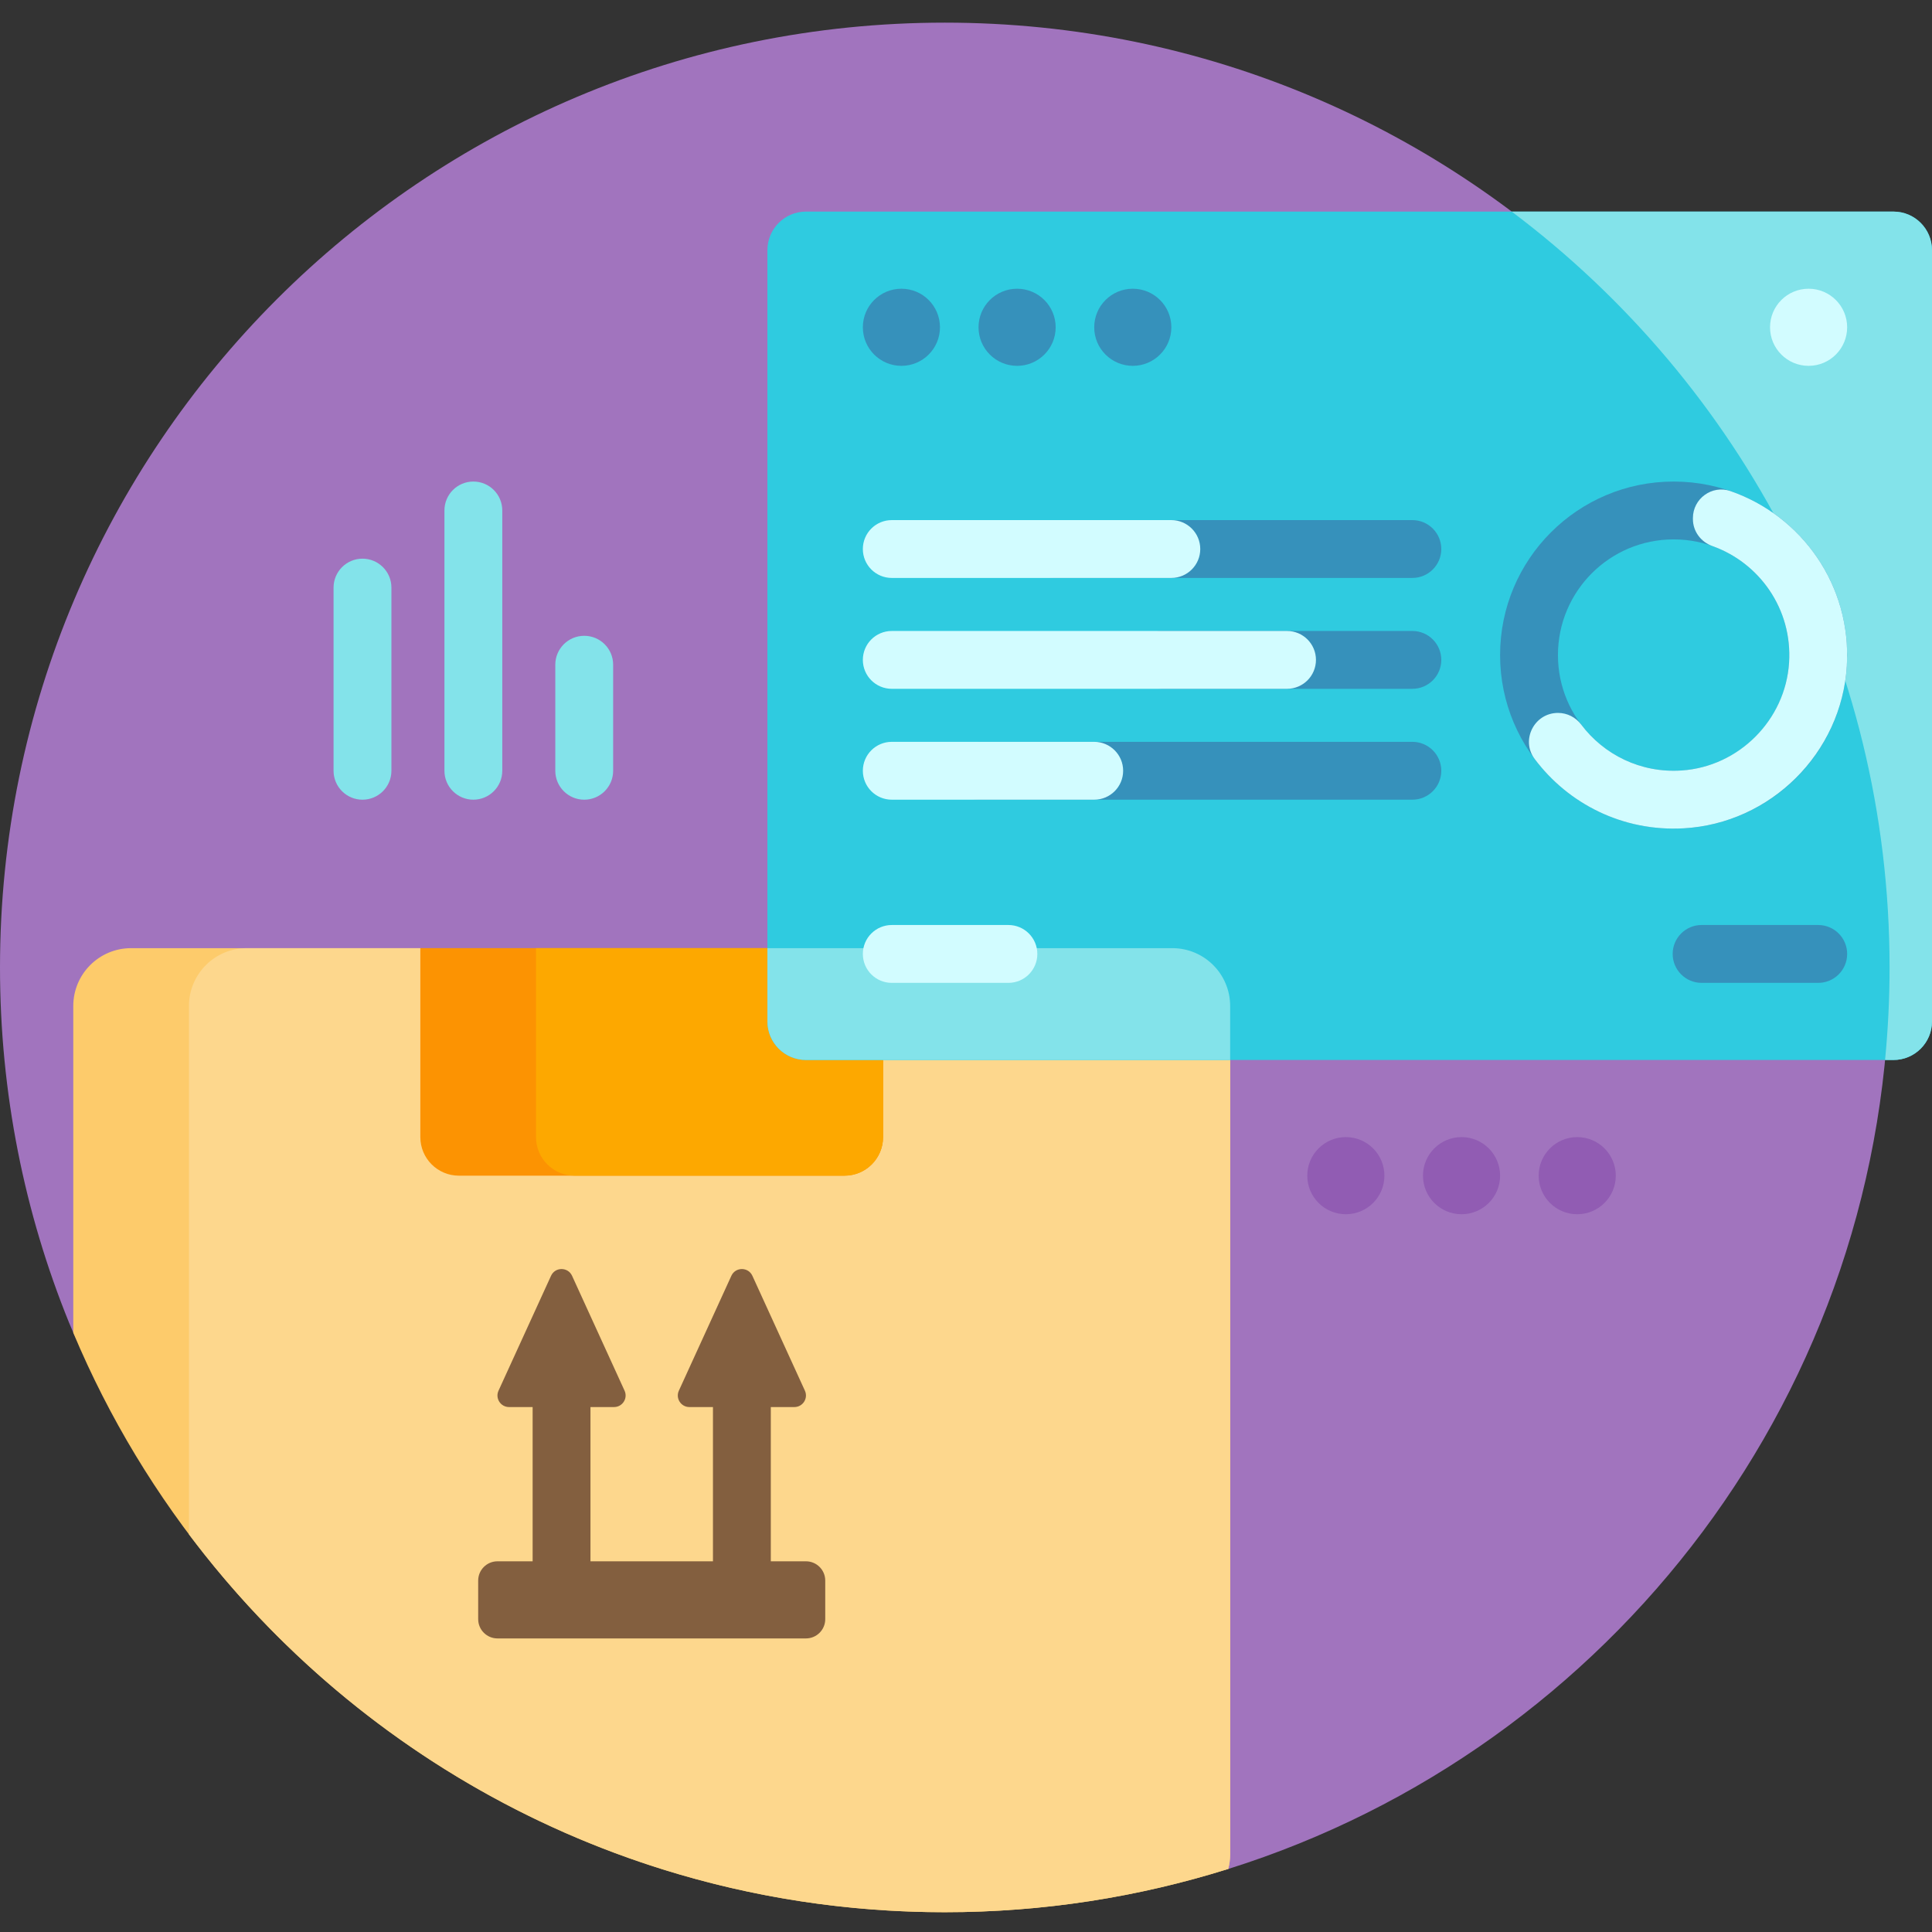 <?xml version="1.0" encoding="UTF-8" standalone="no"?><!-- icon666.com - MILLIONS OF FREE VECTOR ICONS --><svg width="1024" height="1024" viewBox="0 -6 512 512" xmlns="http://www.w3.org/2000/svg"><rect x="0" y="-6" width="512" height="512" fill="#333333" stroke="none"/><path d="m500.758 250.379c0 112.109-73.68 207.012-175.262 238.918-23.711 7.445-269.984-53.145-307.191-144.766-11.805-29.066-18.305-60.848-18.305-94.152 0-138.281 112.098-250.379 250.379-250.379s250.379 112.098 250.379 250.379zm0 0" fill="#a174be"/><path d="m366.883 305.566c0 5.645-4.574 10.219-10.219 10.219-5.645 0-10.223-4.574-10.223-10.219 0-5.645 4.578-10.223 10.223-10.223 5.645 0 10.219 4.578 10.219 10.223zm20.438-10.223c-5.645 0-10.219 4.578-10.219 10.223 0 5.645 4.574 10.219 10.219 10.219 5.645 0 10.219-4.574 10.219-10.219 0-5.645-4.574-10.223-10.219-10.223zm30.66 0c-5.645 0-10.219 4.578-10.219 10.223 0 5.645 4.574 10.219 10.219 10.219s10.219-4.574 10.219-10.219c0-5.645-4.574-10.223-10.219-10.223zm0 0" fill="#915cb3"/><path d="m325.496 489.285c-23.715 7.449-48.945 11.473-75.117 11.473-103.953 0-193.102-63.352-230.961-153.555v-86.605c0-8.465 6.863-15.328 15.328-15.328h76.648l6.184 1.637c38.234 10.125 78.516 9.559 116.449-1.637h76.648c8.465 0 15.328 6.863 15.328 15.328v224.832c0 1.336-.188 2.621-.508 3.855zm0 0" fill="#fdcb6b"/><path d="m325.496 489.285c-23.715 7.449-48.945 11.473-75.117 11.473-81.906 0-154.621-39.332-200.305-100.137v-140.023c0-8.465 6.863-15.328 15.332-15.328h45.988l7.844 1.555c37.273 7.398 75.688 6.867 112.746-1.555h78.691c8.465 0 15.328 6.863 15.328 15.328v224.832c0 1.336-.188 2.621-.508 3.855zm0 0" fill="#fdd78d"/><path d="m218.699 412.871v10.219c0 2.82-2.289 5.109-5.109 5.109h-81.758c-2.82 0-5.109-2.289-5.109-5.109v-10.219c0-2.824 2.289-5.109 5.109-5.109h9.32v-40.879h-6.25c-2.234 0-3.719-2.309-2.789-4.34l13.914-30.438c1.09-2.391 4.484-2.391 5.578 0l13.91 30.438c.93 2.031-.555 4.34-2.789 4.34h-6.246v40.879h32.461v-40.879h-6.25c-2.23 0-3.715-2.309-2.785-4.34l13.91-30.438c1.094-2.391 4.488-2.391 5.578 0l13.914 30.438c.926 2.031-.559 4.34-2.789 4.34h-6.246v40.879h9.316c2.82 0 5.109 2.285 5.109 5.109zm0 0" fill="#835f3f"/><path d="m223.809 305.566h-102.195c-5.645 0-10.219-4.578-10.219-10.223v-50.074h122.633v50.074c0 5.645-4.574 10.223-10.219 10.223zm0 0" fill="#fc9302"/><path d="m223.809 305.566h-71.539c-5.641 0-10.219-4.578-10.219-10.223v-50.074h91.977v50.074c0 5.645-4.574 10.223-10.219 10.223zm0 0" fill="#fda800"/><path d="m203.371 264.688v-204.391c0-5.645 4.574-10.223 10.219-10.223h288.191c5.645 0 10.219 4.578 10.219 10.223v204.391c0 5.645-4.574 10.219-10.219 10.219h-288.191c-5.645 0-10.219-4.574-10.219-10.219zm0 0" fill="#2fcbe0"/><path d="m326.004 260.598v14.309h-112.414c-5.645 0-10.219-4.574-10.219-10.219v-19.418h107.305c8.465 0 15.328 6.863 15.328 15.328zm175.777-210.523h-101.16c60.805 45.684 100.137 118.398 100.137 200.305 0 8.277-.414 16.457-1.195 24.527h2.219c5.645 0 10.219-4.574 10.219-10.219v-204.391c0-5.645-4.574-10.223-10.219-10.223zm-376.336 71.539c-4.234 0-7.664 3.43-7.664 7.664v68.98c0 4.234 3.43 7.668 7.664 7.668 4.234 0 7.664-3.434 7.664-7.668v-68.98c0-4.234-3.43-7.664-7.664-7.664zm-29.383 20.438c-4.23 0-7.664 3.434-7.664 7.664v48.543c0 4.234 3.434 7.668 7.664 7.668 4.234 0 7.668-3.434 7.668-7.668v-48.543c0-4.23-3.434-7.664-7.668-7.664zm58.766 20.441c-4.234 0-7.668 3.43-7.668 7.664v28.102c0 4.234 3.434 7.668 7.668 7.668 4.23 0 7.664-3.434 7.664-7.668v-28.102c0-4.234-3.434-7.664-7.664-7.664zm0 0" fill="#83e3ea"/><path d="m381.957 198.258c0 4.234-3.434 7.668-7.664 7.668h-114.973c-4.23 0-7.664-3.434-7.664-7.668 0-4.23 3.434-7.664 7.664-7.664h114.973c4.23 0 7.664 3.434 7.664 7.664zm-7.664-37.043h-66.43c-4.23 0-7.664 3.43-7.664 7.664 0 4.23 3.434 7.664 7.664 7.664h66.43c4.23 0 7.664-3.434 7.664-7.664 0-4.234-3.434-7.664-7.664-7.664zm0-29.383h-94.531c-4.234 0-7.664 3.434-7.664 7.664 0 4.234 3.43 7.664 7.664 7.664h94.531c4.23 0 7.664-3.43 7.664-7.664 0-4.23-3.434-7.664-7.664-7.664zm107.559 107.305h-30.914c-4.23 0-7.664 3.434-7.664 7.664 0 4.234 3.434 7.668 7.664 7.668h30.914c4.234 0 7.664-3.434 7.664-7.668 0-4.23-3.43-7.664-7.664-7.664zm-242.969-168.621c-5.645 0-10.219 4.574-10.219 10.219s4.574 10.219 10.219 10.219c5.645 0 10.219-4.574 10.219-10.219s-4.574-10.219-10.219-10.219zm30.656 20.438c5.645 0 10.223-4.574 10.223-10.219s-4.578-10.219-10.223-10.219c-5.641 0-10.219 4.574-10.219 10.219s4.578 10.219 10.219 10.219zm30.66 0c5.645 0 10.219-4.574 10.219-10.219s-4.574-10.219-10.219-10.219-10.219 4.574-10.219 10.219 4.574 10.219 10.219 10.219zm143.328 122.637c-25.398 0-45.988-20.59-45.988-45.988 0-25.398 20.59-45.988 45.988-45.988 25.398 0 45.988 20.59 45.988 45.988 0 25.398-20.59 45.988-45.988 45.988zm0-15.332c16.934 0 30.66-13.723 30.66-30.656 0-16.934-13.727-30.66-30.66-30.66-16.93 0-30.656 13.727-30.656 30.66 0 16.934 13.727 30.656 30.656 30.656zm0 0" fill="#3691bb"/><path d="m274.906 246.801c0 4.234-3.434 7.668-7.664 7.668h-30.914c-4.234 0-7.664-3.434-7.664-7.668 0-4.23 3.43-7.664 7.664-7.664h30.914c4.23 0 7.664 3.434 7.664 7.664zm-38.578-99.641h74.09c4.234 0 7.664-3.43 7.664-7.664 0-4.23-3.43-7.664-7.664-7.664h-74.09c-4.234 0-7.664 3.434-7.664 7.664 0 4.234 3.43 7.664 7.664 7.664zm242.969-56.207c5.645 0 10.219-4.574 10.219-10.219s-4.574-10.219-10.219-10.219-10.219 4.574-10.219 10.219 4.574 10.219 10.219 10.219zm-189.316 99.641h-53.652c-4.234 0-7.664 3.434-7.664 7.664 0 4.234 3.43 7.668 7.664 7.668h53.652c4.234 0 7.664-3.434 7.664-7.668 0-4.23-3.43-7.664-7.664-7.664zm51.098-29.379h-104.75c-4.234 0-7.664 3.43-7.664 7.664 0 4.23 3.43 7.664 7.664 7.664h104.75c4.234 0 7.664-3.434 7.664-7.664 0-4.234-3.43-7.664-7.664-7.664zm117.492-37.078c-4.863-1.684-9.93 2.004-9.93 7.152v.27c0 3.25 2.102 6.066 5.164 7.156 12.461 4.43 21.211 16.688 20.32 30.859-.953 15.223-13.285 27.605-28.504 28.613-10.867.723-20.617-4.227-26.594-12.176-1.457-1.93-3.719-3.082-6.137-3.082-6.285 0-9.949 7.18-6.184 12.211 8.871 11.844 23.312 19.27 39.441 18.375 23.102-1.281 41.871-19.938 43.281-43.031 1.305-21.363-11.992-39.82-30.859-46.348zm0 0" fill="#d2fcff"/></svg>